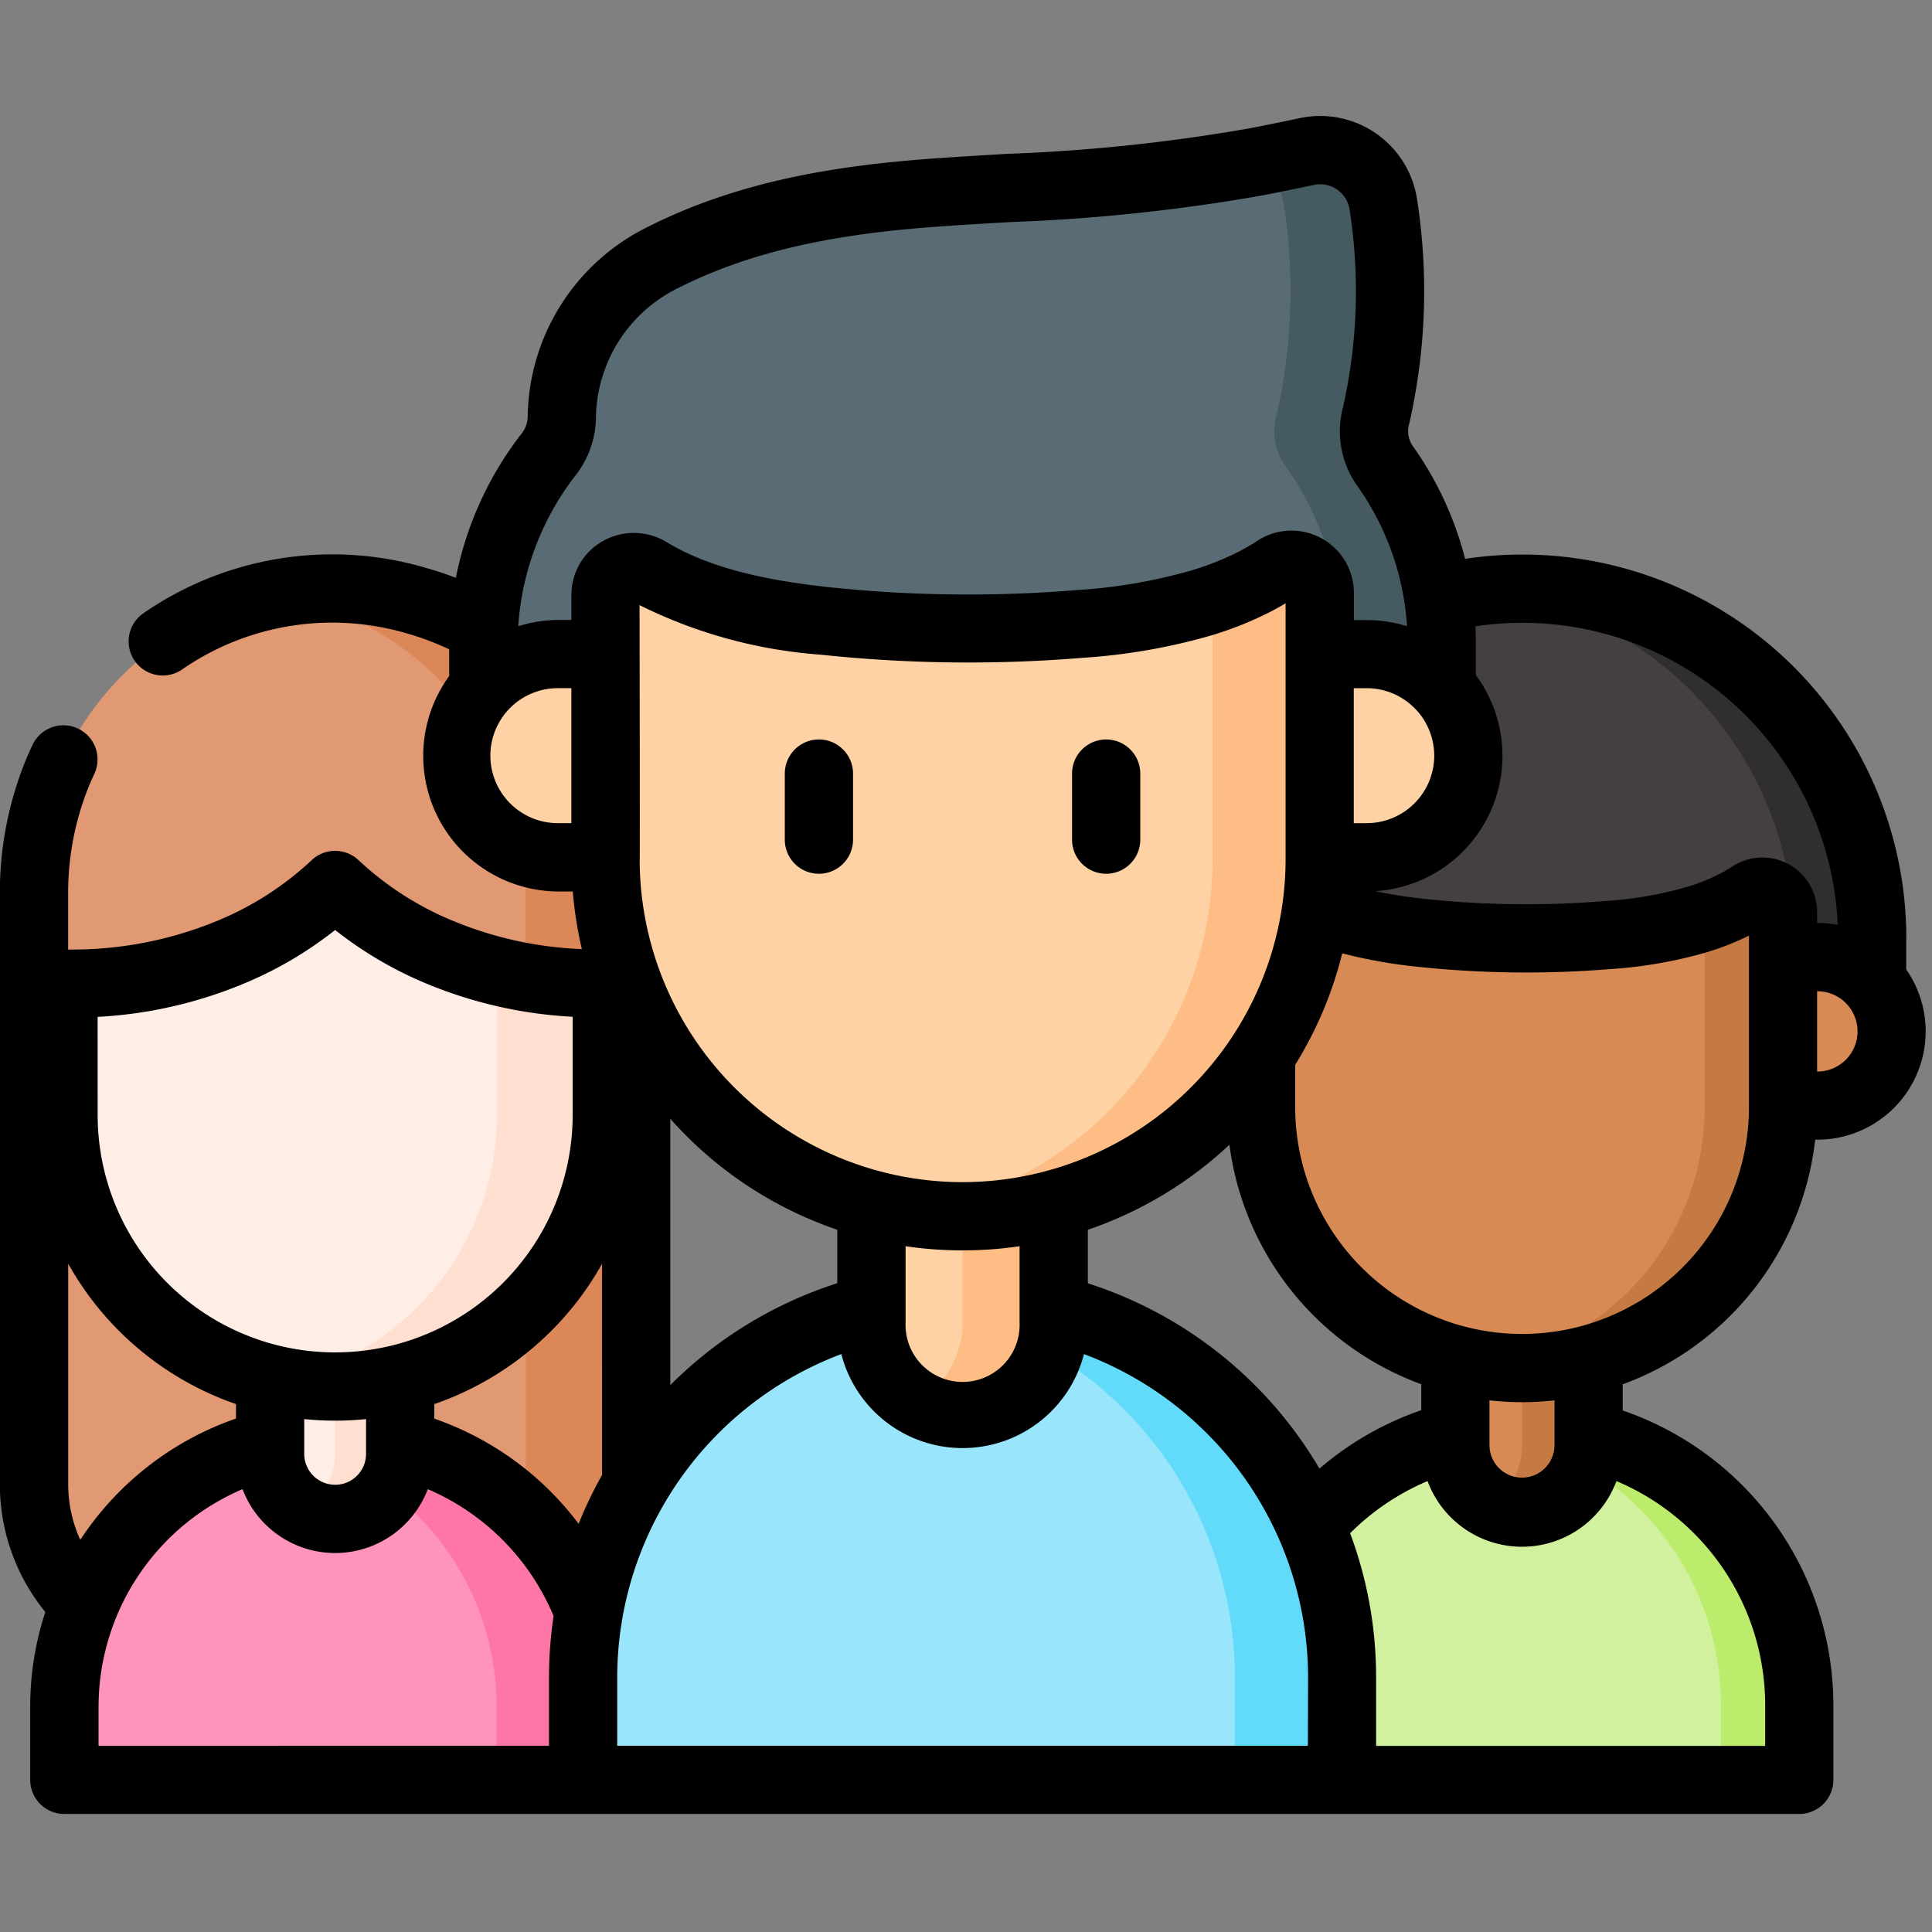 <svg xmlns="http://www.w3.org/2000/svg" width="100" height="100" viewBox="0 0 100 100"><rect x="0" y="0" width="100" height="100" fill="#808080" stroke="none"/><g id="Grupo_997" data-name="Grupo 997" transform="translate(-861 -2014)"><g id="discussion" transform="translate(861 2020)"><g id="Grupo_879" data-name="Grupo 879" transform="translate(1.765 1.764)"><g id="Grupo_878" data-name="Grupo 878"><g id="Grupo_866" data-name="Grupo 866" transform="translate(0 22.705)"><g id="Grupo_853" data-name="Grupo 853" transform="translate(57.903 0.001)"><g id="Grupo_841" data-name="Grupo 841" transform="translate(4.754 43.425)"><path id="Caminho_905" data-name="Caminho 905" d="M347.077,446.141H318.368v-3.88a14.355,14.355,0,1,1,28.709,0Z" transform="translate(-318.368 -427.906)" fill="#d1f19e"></path></g><g id="Grupo_842" data-name="Grupo 842" transform="translate(17.083 43.425)"><path id="Caminho_906" data-name="Caminho 906" d="M387.111,442.262v3.881h-4.053v-3.881a14.353,14.353,0,0,0-12.327-14.209,14.353,14.353,0,0,1,16.38,14.209Z" transform="translate(-370.731 -427.909)" fill="#bbec6c"></path></g><g id="Grupo_843" data-name="Grupo 843" transform="translate(15.66 36.419)"><path id="Caminho_907" data-name="Caminho 907" d="M368.137,409.551a3.448,3.448,0,0,1-3.448-3.448v-7.949h6.9V406.1A3.449,3.449,0,0,1,368.137,409.551Z" transform="translate(-364.689 -398.154)" fill="#d88a55"></path></g><g id="Grupo_844" data-name="Grupo 844" transform="translate(17.384 36.419)"><path id="Caminho_908" data-name="Caminho 908" d="M377.184,398.154v7.95a3.449,3.449,0,0,1-3.448,3.448,3.4,3.4,0,0,1-1.724-.464,3.441,3.441,0,0,0,1.724-2.984v-7.95Z" transform="translate(-372.011 -398.154)" fill="#c57a44"></path></g><g id="Grupo_845" data-name="Grupo 845" transform="translate(5.601 15.814)"><path id="Caminho_909" data-name="Caminho 909" d="M335.473,335.163a13.509,13.509,0,0,1-13.509-13.509V310.638h27.017v11.016A13.509,13.509,0,0,1,335.473,335.163Z" transform="translate(-321.964 -310.638)" fill="#d88a55"></path></g><g id="Grupo_846" data-name="Grupo 846" transform="translate(17.083 15.813)"><path id="Caminho_910" data-name="Caminho 910" d="M386.265,310.634V321.65a13.509,13.509,0,0,1-13.508,13.51,13.342,13.342,0,0,1-2.027-.152,13.51,13.51,0,0,0,11.482-13.358V310.634Z" transform="translate(-370.73 -310.634)" fill="#c57a44"></path></g><g id="Grupo_848" data-name="Grupo 848" transform="translate(0.983)"><g id="Grupo_847" data-name="Grupo 847"><path id="Caminho_911" data-name="Caminho 911" d="M302.35,262.16v5.424h4.594v-7.259a1.1,1.1,0,0,1,1.665-.921l.019.012a16.415,16.415,0,0,0,6.617,1.868,51.62,51.62,0,0,0,9.673.115,21.7,21.7,0,0,0,4.567-.787,12.063,12.063,0,0,0,2.112-.848q.387-.2.736-.435a1.086,1.086,0,0,1,1.678.893v7.364H338.6V261.6a18.127,18.127,0,0,0-36.254,0v.56Z" transform="translate(-302.35 -243.474)" fill="#433f43"></path></g></g><g id="Grupo_850" data-name="Grupo 850" transform="translate(17.083 0)"><g id="Grupo_849" data-name="Grupo 849"><path id="Caminho_912" data-name="Caminho 912" d="M390.883,261.6v5.984H386.83V261.6a18.126,18.126,0,0,0-16.1-18.013A18.128,18.128,0,0,1,390.883,261.6Z" transform="translate(-370.73 -243.476)" fill="#302e30"></path></g></g><g id="Grupo_851" data-name="Grupo 851" transform="translate(0 19.068)"><path id="Caminho_913" data-name="Caminho 913" d="M303.8,332.146H302.02a3.844,3.844,0,0,1,0-7.688H303.8Z" transform="translate(-298.176 -324.458)" fill="#d88a55"></path></g><g id="Grupo_852" data-name="Grupo 852" transform="translate(32.619 19.068)"><path id="Caminho_914" data-name="Caminho 914" d="M436.713,332.146h1.781a3.844,3.844,0,0,0,0-7.688h-1.781Z" transform="translate(-436.713 -324.458)" fill="#d88a55"></path></g></g><g id="Grupo_865" data-name="Grupo 865"><g id="Grupo_864" data-name="Grupo 864"><g id="Grupo_854" data-name="Grupo 854" transform="translate(0 19.871)"><path id="Caminho_915" data-name="Caminho 915" d="M52.25,327.869v26.488a8.728,8.728,0,0,0,8.728,8.728H74.686a8.728,8.728,0,0,0,8.728-8.728V327.869Z" transform="translate(-52.25 -327.869)" fill="#e19974"></path></g><g id="Grupo_855" data-name="Grupo 855" transform="translate(16.717 19.871)"><path id="Caminho_916" data-name="Caminho 916" d="M137.7,327.866v26.488a8.73,8.73,0,0,1-8.727,8.73h-5.719a8.73,8.73,0,0,0,8.727-8.73V327.866Z" transform="translate(-123.251 -327.866)" fill="#dc8758"></path></g><g id="Grupo_856" data-name="Grupo 856" transform="translate(1.57 43.86)"><path id="Caminho_917" data-name="Caminho 917" d="M86.941,447.554H58.918v-3.788a14.012,14.012,0,1,1,28.023,0v3.788Z" transform="translate(-58.918 -429.755)" fill="#fe93bb"></path></g><g id="Grupo_857" data-name="Grupo 857" transform="translate(12.757 43.859)"><path id="Caminho_918" data-name="Caminho 918" d="M123.267,443.762v3.789h-5.653v-3.789a14.015,14.015,0,0,0-11.184-13.726,14.012,14.012,0,0,1,16.837,13.726Z" transform="translate(-106.43 -429.75)" fill="#fe76a8"></path></g><g id="Grupo_858" data-name="Grupo 858" transform="translate(12.216 37.022)"><path id="Caminho_919" data-name="Caminho 919" d="M107.5,411.837a3.366,3.366,0,0,1-3.366-3.366v-7.759h6.732v7.759A3.366,3.366,0,0,1,107.5,411.837Z" transform="translate(-104.133 -400.712)" fill="#ffeee6"></path></g><g id="Grupo_859" data-name="Grupo 859" transform="translate(13.899 37.022)"><path id="Caminho_920" data-name="Caminho 920" d="M116.329,400.712v7.76a3.367,3.367,0,0,1-3.366,3.366,3.321,3.321,0,0,1-1.683-.453,3.359,3.359,0,0,0,1.683-2.913v-7.76Z" transform="translate(-111.28 -400.712)" fill="#ffdfcf"></path></g><g id="Grupo_860" data-name="Grupo 860" transform="translate(1.522 12.001)"><path id="Caminho_921" data-name="Caminho 921" d="M72.775,323.736a14.059,14.059,0,0,1-14.059-14.059V298.212l6.268-3.772,7.791,3.772H86.835v11.465A14.059,14.059,0,0,1,72.775,323.736Z" transform="translate(-58.716 -294.44)" fill="#ffeee6"></path></g><g id="Grupo_861" data-name="Grupo 861" transform="translate(12.739 15.773)"><path id="Caminho_922" data-name="Caminho 922" d="M123.26,310.461v11.464a14.066,14.066,0,0,1-16.9,13.771,14.063,14.063,0,0,0,11.212-13.772V310.461h5.69Z" transform="translate(-106.357 -310.461)" fill="#ffdfcf"></path></g><g id="Grupo_862" data-name="Grupo 862" transform="translate(0 0)"><path id="Caminho_923" data-name="Caminho 923" d="M82.162,252.911a15.723,15.723,0,0,0-24.09-6.081,15.514,15.514,0,0,0-4.57,6.081,16.5,16.5,0,0,0-1.252,6.439v4.56h1.7a21.49,21.49,0,0,0,8.237-1.528,17.99,17.99,0,0,0,5.645-3.578,17.99,17.99,0,0,0,5.645,3.578,21.5,21.5,0,0,0,8.237,1.528h1.7v-4.56A16.515,16.515,0,0,0,82.162,252.911Z" transform="translate(-52.251 -243.472)" fill="#e19974"></path></g><g id="Grupo_863" data-name="Grupo 863" transform="translate(12.416)"><path id="Caminho_924" data-name="Caminho 924" d="M123.732,259.35v4.558h-1.7a22.508,22.508,0,0,1-4.021-.329V259.4a16.5,16.5,0,0,0-1.253-6.44,15.574,15.574,0,0,0-11.776-9.2,15.793,15.793,0,0,1,17.495,9.154A16.5,16.5,0,0,1,123.732,259.35Z" transform="translate(-104.985 -243.471)" fill="#dc8758"></path></g></g></g></g><g id="Grupo_877" data-name="Grupo 877" transform="translate(21.911)"><g id="Grupo_867" data-name="Grupo 867" transform="translate(6.505 59.415)"><path id="Caminho_925" data-name="Caminho 925" d="M212.216,424.337H172.935v-5.309a19.641,19.641,0,1,1,39.281,0Z" transform="translate(-172.935 -399.387)" fill="#99e6fc"></path></g><g id="Grupo_868" data-name="Grupo 868" transform="translate(23.371 59.416)"><path id="Caminho_926" data-name="Caminho 926" d="M266.984,419.03v5.31h-5.545v-5.31a19.643,19.643,0,0,0-16.869-19.442,19.643,19.643,0,0,1,22.414,19.442Z" transform="translate(-244.57 -399.391)" fill="#62dbfb"></path></g><g id="Grupo_869" data-name="Grupo 869" transform="translate(21.427 49.831)"><path id="Caminho_927" data-name="Caminho 927" d="M241.031,374.273a4.718,4.718,0,0,1-4.718-4.718V358.679h9.437v10.875A4.718,4.718,0,0,1,241.031,374.273Z" transform="translate(-236.313 -358.679)" fill="#fed2a4"></path></g><g id="Grupo_870" data-name="Grupo 870" transform="translate(23.786 49.831)"><path id="Caminho_928" data-name="Caminho 928" d="M253.408,358.679v10.877a4.719,4.719,0,0,1-4.718,4.718,4.654,4.654,0,0,1-2.359-.635,4.709,4.709,0,0,0,2.359-4.083V358.679Z" transform="translate(-246.331 -358.679)" fill="#ffbd86"></path></g><g id="Grupo_871" data-name="Grupo 871" transform="translate(7.663 21.637)"><path id="Caminho_929" data-name="Caminho 929" d="M196.338,272.492a18.483,18.483,0,0,1-18.483-18.483V238.937h36.967v15.072A18.484,18.484,0,0,1,196.338,272.492Z" transform="translate(-177.855 -238.937)" fill="#fed2a4"></path></g><g id="Grupo_872" data-name="Grupo 872" transform="translate(23.374 21.636)"><path id="Caminho_930" data-name="Caminho 930" d="M265.838,238.933v15.072a18.483,18.483,0,0,1-18.482,18.485,18.281,18.281,0,0,1-2.773-.208,18.484,18.484,0,0,0,15.71-18.277V238.933Z" transform="translate(-244.583 -238.933)" fill="#ffbd86"></path></g><g id="Grupo_873" data-name="Grupo 873" transform="translate(1.345)"><path id="Caminho_931" data-name="Caminho 931" d="M197.668,163.358a3.1,3.1,0,0,1-.45-2.542,27.855,27.855,0,0,0,.722-5.783,27.451,27.451,0,0,0-.346-5.217,3.305,3.305,0,0,0-3.949-2.7c-1.229.261-2.389.489-2.568.524-5.437,1.074-10.62,1.192-16.127,1.566-5.013.34-10.042,1.084-14.578,3.368a9.358,9.358,0,0,0-5.294,8.243v.011a3.182,3.182,0,0,1-.665,1.946,15.961,15.961,0,0,0-3.394,9.838v7.421H157.3l.033-9.96a1.467,1.467,0,0,1,2.245-1.233l.026.016a22.468,22.468,0,0,0,9.053,2.557,70.669,70.669,0,0,0,13.236.158,29.682,29.682,0,0,0,6.248-1.077,16.481,16.481,0,0,0,2.89-1.161q.519-.273.988-.583a1.465,1.465,0,0,1,2.281,1.209l.033,10.075h6.285v-7.421A15.958,15.958,0,0,0,197.668,163.358Z" transform="translate(-151.019 -147.04)" fill="#596c76"></path></g><g id="Grupo_874" data-name="Grupo 874" transform="translate(41.391 0)"><path id="Caminho_932" data-name="Caminho 932" d="M330.66,172.608v7.422H325.5v-7.422a15.974,15.974,0,0,0-2.953-9.249,3.09,3.09,0,0,1-.452-2.542,27.875,27.875,0,0,0,.724-5.781,27.429,27.429,0,0,0-.347-5.218,3.289,3.289,0,0,0-1.367-2.176c.006,0,.008,0,.014,0,.178-.036,1.336-.263,2.567-.524a3.305,3.305,0,0,1,3.948,2.7,29.005,29.005,0,0,1-.377,11,3.1,3.1,0,0,0,.449,2.542A15.957,15.957,0,0,1,330.66,172.608Z" transform="translate(-321.103 -147.041)" fill="#465a61"></path></g><g id="Grupo_875" data-name="Grupo 875" transform="translate(0 26.089)"><path id="Caminho_933" data-name="Caminho 933" d="M153,268.364h-2.437a5.26,5.26,0,0,1,0-10.519H153Z" transform="translate(-145.308 -257.845)" fill="#fed2a4"></path></g><g id="Grupo_876" data-name="Grupo 876" transform="translate(44.63 26.089)"><path id="Caminho_934" data-name="Caminho 934" d="M334.858,268.364h2.437a5.26,5.26,0,0,0,0-10.519h-2.437Z" transform="translate(-334.858 -257.845)" fill="#fed2a4"></path></g></g></g></g><g id="Grupo_880" data-name="Grupo 880" transform="translate(0 0)"><path id="Caminho_936" data-name="Caminho 936" d="M219.043,276.626a1.766,1.766,0,0,0-1.766,1.766v3.419a1.766,1.766,0,0,0,3.532,0v-3.419A1.766,1.766,0,0,0,219.043,276.626Z" transform="translate(-176.656 -244.351)"></path><path id="Caminho_937" data-name="Caminho 937" d="M282.2,276.626a1.766,1.766,0,0,0-1.766,1.766v3.419a1.766,1.766,0,0,0,3.532,0v-3.419A1.766,1.766,0,0,0,282.2,276.626Z" transform="translate(-224.945 -244.351)"></path><path id="Caminho_938" data-name="Caminho 938" d="M143.424,182.144a19.87,19.87,0,0,0-22.837-19.67,17.674,17.674,0,0,0-2.726-5.867,1.333,1.333,0,0,1-.175-1.095,30.813,30.813,0,0,0,.405-11.7,5.07,5.07,0,0,0-6.059-4.15c-.749.159-1.587.33-2.49.508l-.053.01a91.517,91.517,0,0,1-12.6,1.331c-1.092.064-2.192.13-3.305.205-4.684.318-10.159.988-15.252,3.552a11.113,11.113,0,0,0-6.266,9.821,1.422,1.422,0,0,1-.29.867,17.81,17.81,0,0,0-3.428,7.5q-.732-.283-1.5-.5a17.176,17.176,0,0,0-14.667,2.331,1.766,1.766,0,1,0,2.023,2.895,13.661,13.661,0,0,1,11.667-1.832,14.31,14.31,0,0,1,2.133.807v1.382a7.02,7.02,0,0,0,5.68,11.152H74.4a20.161,20.161,0,0,0,.471,2.982,19.273,19.273,0,0,1-6.461-1.377,16.129,16.129,0,0,1-5.1-3.227,1.766,1.766,0,0,0-2.423,0,16.14,16.14,0,0,1-5.1,3.227,19.678,19.678,0,0,1-7.506,1.4v-2.8a14.663,14.663,0,0,1,1.112-5.75q.116-.274.24-.538a1.766,1.766,0,0,0-3.195-1.506q-.154.326-.3.666a18.173,18.173,0,0,0-1.392,7.127v30.483a10.434,10.434,0,0,0,2.353,6.607,15.714,15.714,0,0,0-.783,4.9v3.788a1.766,1.766,0,0,0,1.766,1.766h89.8a1.766,1.766,0,0,0,1.766-1.766V221.8a16.141,16.141,0,0,0-10.906-15.246V205.2a15.313,15.313,0,0,0,9.965-12.662h.111a5.606,5.606,0,0,0,4.6-8.811v-1.583Zm-24.435-9.483a3.5,3.5,0,0,1-3.494,3.494h-.671v-6.987h.671a3.5,3.5,0,0,1,3.494,3.494Zm-44.663,3.493h-.638a3.494,3.494,0,1,1,0-6.987h.638Zm-24.52,10.027a22.718,22.718,0,0,0,7.314-1.618,19.968,19.968,0,0,0,4.98-2.878,19.972,19.972,0,0,0,4.98,2.878,22.774,22.774,0,0,0,7.314,1.613v5.078a12.293,12.293,0,1,1-24.587,0ZM63.7,207v1.8a1.6,1.6,0,0,1-3.2,0V207a15.85,15.85,0,0,0,3.2,0Zm-15.416,3.378V198.959a15.912,15.912,0,0,0,8.684,7.264v.748a15.853,15.853,0,0,0-8.06,6.279,6.91,6.91,0,0,1-.624-2.873Zm24.884,9.991v3.543H49.854v-2.022a12.259,12.259,0,0,1,7.452-11.263,5.13,5.13,0,0,0,9.589,0,12.314,12.314,0,0,1,6.512,6.566A21.442,21.442,0,0,0,73.168,220.368Zm2.748-10.477a21.391,21.391,0,0,0-1.213,2.528,15.844,15.844,0,0,0-7.471-5.443v-.753a15.912,15.912,0,0,0,8.684-7.264Zm-1.59-45.556,0,1.3h-.633a7,7,0,0,0-2.116.326,14.267,14.267,0,0,1,2.985-7.831A4.978,4.978,0,0,0,75.6,155.1a7.594,7.594,0,0,1,4.322-6.677c4.532-2.281,9.572-2.889,13.9-3.183,1.1-.075,2.193-.139,3.275-.2a94.229,94.229,0,0,0,13.076-1.392l.052-.01c.92-.182,1.774-.356,2.541-.519a1.539,1.539,0,0,1,1.838,1.258,27.3,27.3,0,0,1-.348,10.294,4.857,4.857,0,0,0,.725,3.989,14.107,14.107,0,0,1,2.6,7.3,7,7,0,0,0-2.083-.315h-.667l0-1.415a3.231,3.231,0,0,0-5.018-2.678c-.267.176-.55.343-.839.495a14.644,14.644,0,0,1-2.581,1.034,27.73,27.73,0,0,1-5.877,1.007,68.73,68.73,0,0,1-12.9-.153c-2.569-.286-5.838-.808-8.326-2.307l-.032-.02a3.263,3.263,0,0,0-3.284-.063,3.183,3.183,0,0,0-1.644,2.8Zm20.249,30.4a16.734,16.734,0,0,1-16.712-16.514c.017-.1-.007-13.353-.007-13.353a25.078,25.078,0,0,0,9.364,2.564,72.314,72.314,0,0,0,13.573.163,31.109,31.109,0,0,0,6.619-1.148,18.113,18.113,0,0,0,3.2-1.288c.231-.122.46-.251.683-.385l0,13.143v.1a16.736,16.736,0,0,1-16.717,16.717Zm2.951,3.317v3.963a2.952,2.952,0,1,1-5.9,0v-3.963a20.35,20.35,0,0,0,5.9,0ZM88.09,197.2v2.767a21.441,21.441,0,0,0-8.642,5.274V191.456A20.3,20.3,0,0,0,88.09,197.2Zm24.359,26.709H76.7v-3.544a17.9,17.9,0,0,1,11.6-16.73,6.485,6.485,0,0,0,12.559,0,17.9,17.9,0,0,1,11.6,16.73Zm-11.39-23.94V197.2a20.254,20.254,0,0,0,7.328-4.4,15.316,15.316,0,0,0,9.93,12.395v1.345a16.123,16.123,0,0,0-5.27,3.023A21.516,21.516,0,0,0,101.058,199.971ZM136.119,221.8v2.115H115.98v-3.544a21.287,21.287,0,0,0-1.345-7.463,12.627,12.627,0,0,1,4.008-2.7,5.214,5.214,0,0,0,9.776,0,12.6,12.6,0,0,1,7.7,11.6Zm-14.271-13.411v-2.36a14.838,14.838,0,0,0,3.365,0v2.359a1.683,1.683,0,0,1-3.365,0Zm13.43-26.209h0v8.67a11.743,11.743,0,0,1-23.486,0v-2.188a20.153,20.153,0,0,0,2.435-5.77,25.913,25.913,0,0,0,3.879.693,53.391,53.391,0,0,0,10.011.121,23.18,23.18,0,0,0,4.938-.858,13.929,13.929,0,0,0,2.227-.875Zm2.029-3.911a2.824,2.824,0,0,0-2.894.133c-.186.123-.383.239-.584.345a10.225,10.225,0,0,1-1.8.721,19.8,19.8,0,0,1-4.2.717,49.787,49.787,0,0,1-9.336-.11,25.53,25.53,0,0,1-2.557-.4,7.02,7.02,0,0,0,5.206-11.183V166.88c0-.306-.011-.611-.026-.914a16.338,16.338,0,0,1,18.757,15.454,5.62,5.62,0,0,0-1.053-.1h-.013l0-.561A2.836,2.836,0,0,0,137.307,178.265Zm1.514,10.742h-.015v-4.156h.015a2.078,2.078,0,1,1,0,4.156Z" transform="translate(-44.753 -139.548)"></path></g></g><g id="Ret&#xE2;ngulo_327" data-name="Ret&#xE2;ngulo 327" transform="translate(861 2014)" fill="#fff" stroke="#707070" stroke-width="1" opacity="0"><rect width="100" height="100" stroke="none"></rect><rect x="0.5" y="0.5" width="99" height="99" fill="none"></rect></g></g></svg>